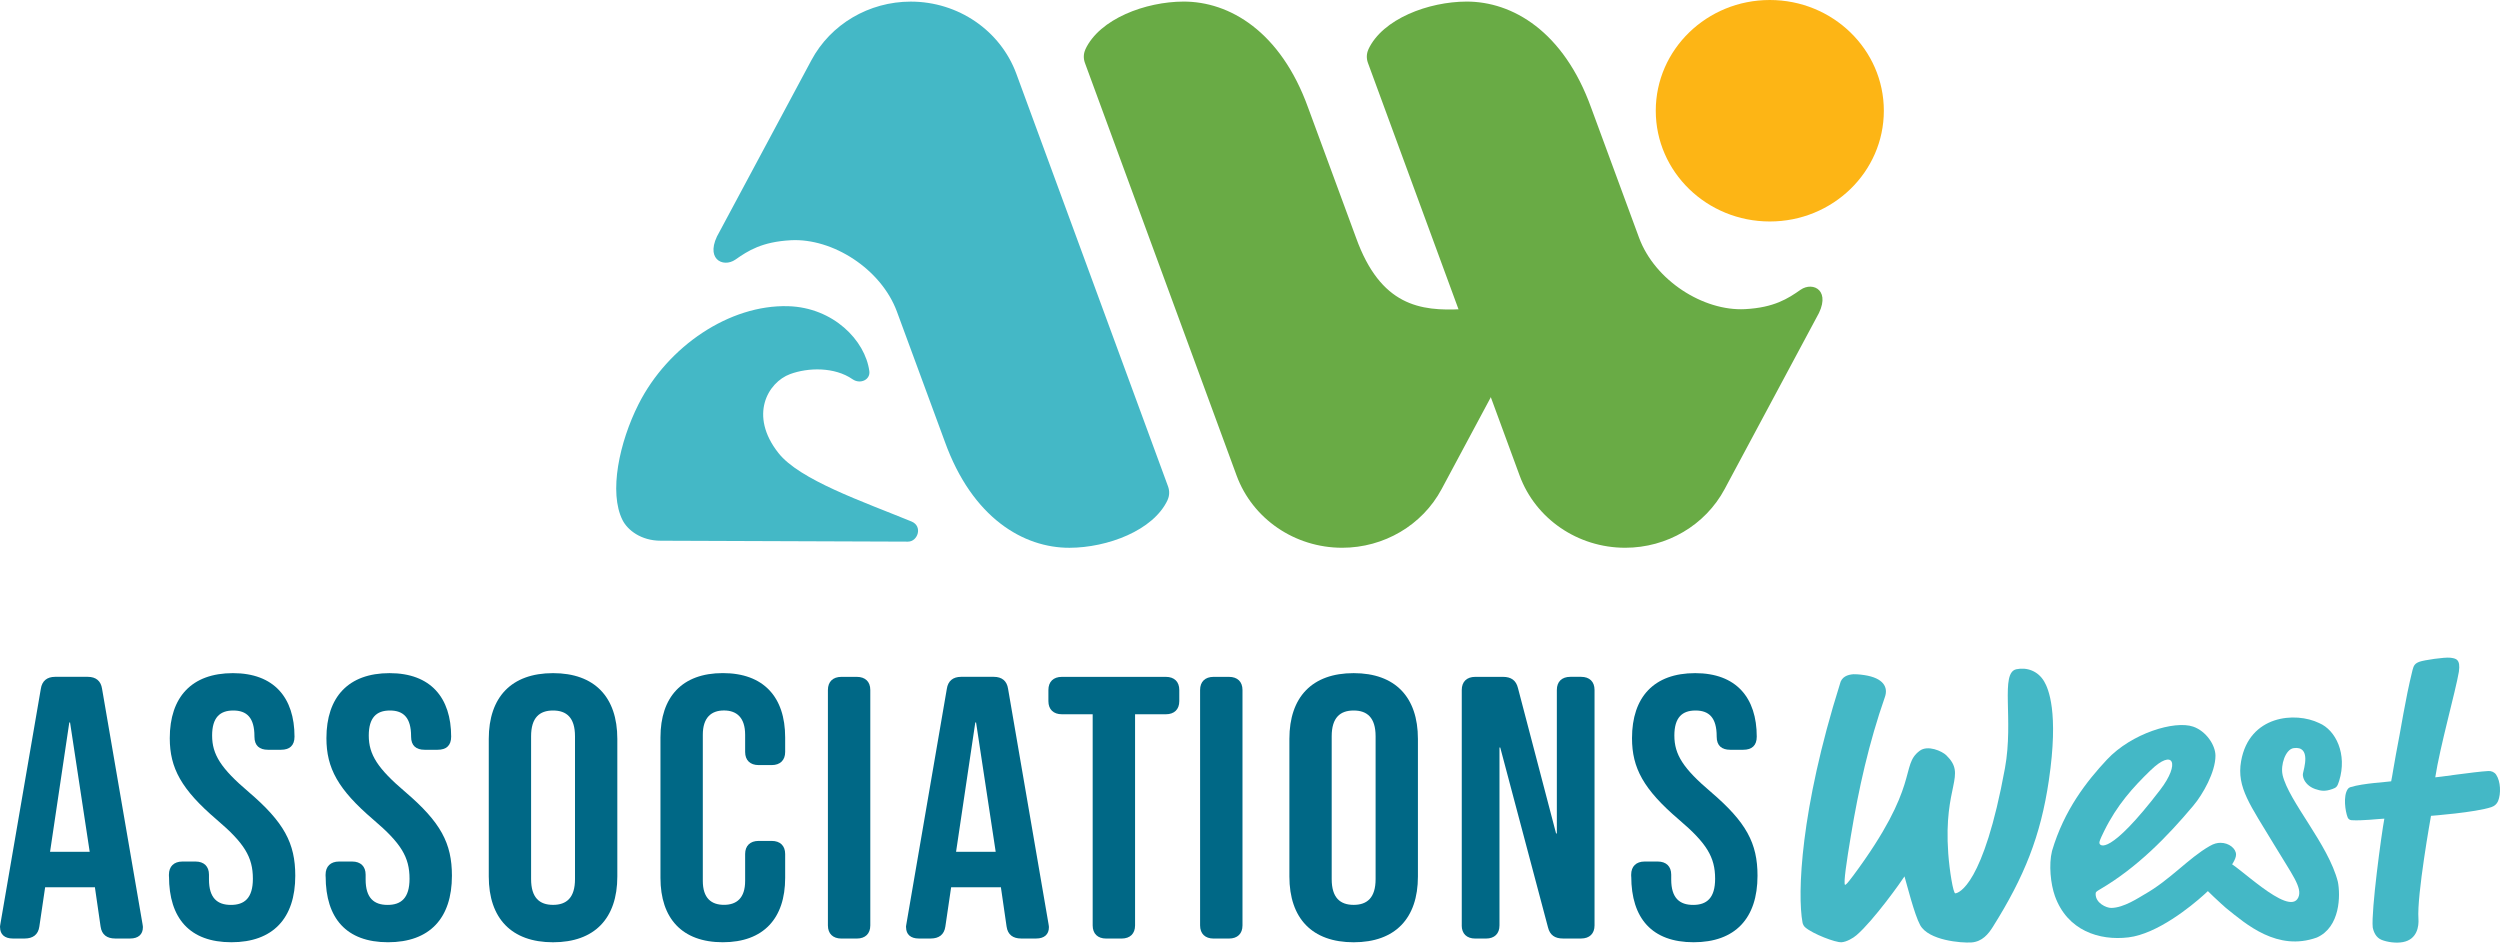 <svg width="183" height="69" viewBox="0 0 183 69" fill="none" xmlns="http://www.w3.org/2000/svg">
<g style="mix-blend-mode:luminosity" clip-path="url(#clip0_10331_3478)">
<path d="M100.165 3.625C100.022 3.933 100.017 4.288 100.134 4.607L111.237 34.812C112.405 37.982 115.497 40.096 118.963 40.096C122.023 40.096 124.829 38.443 126.241 35.805L132.96 23.261C134.138 21.279 132.722 20.572 131.8 21.212C130.882 21.855 129.87 22.516 127.736 22.629C124.692 22.788 121.134 20.534 119.977 17.397L116.477 7.898C114.462 2.291 110.705 0.105 107.343 0.116C104.587 0.123 101.203 1.37 100.16 3.625H100.165Z" fill="#69AB45"/>
<path d="M85.469 36.589C85.612 36.28 85.617 35.926 85.501 35.607L74.397 5.401C73.229 2.232 70.137 0.118 66.671 0.118C63.611 0.118 60.805 1.771 59.394 4.409L52.674 16.952C51.496 18.935 52.913 19.642 53.834 19.001C54.752 18.359 55.764 17.698 57.898 17.585C60.942 17.425 64.501 19.68 65.657 22.817L69.157 32.316C71.172 37.923 74.929 40.108 78.291 40.098C81.047 40.09 84.431 38.843 85.474 36.589H85.469Z" fill="#44B8C6"/>
<path d="M79.449 3.625C79.306 3.933 79.3 4.288 79.417 4.607L90.52 34.812C91.688 37.982 94.78 40.096 98.246 40.096C101.306 40.096 104.113 38.443 105.524 35.805L112.243 23.261C113.421 21.279 112.005 20.572 111.084 21.212C110.165 21.855 109.154 22.516 107.02 22.629C103.975 22.788 101.057 22.403 99.26 17.397L95.76 7.898C93.745 2.291 89.988 0.105 86.626 0.116C83.87 0.123 80.487 1.37 79.443 3.625H79.449Z" fill="#69AB45"/>
<path d="M66.476 39.646C67.177 39.648 67.569 38.52 66.719 38.172C63.129 36.702 58.531 35.126 56.982 33.162C54.798 30.396 56.214 27.987 57.832 27.385C59.145 26.899 61.083 26.845 62.407 27.76C62.973 28.151 63.72 27.796 63.635 27.169C63.336 24.92 60.998 22.506 57.689 22.413C53.413 22.292 48.886 25.336 46.742 29.586C45.333 32.378 44.552 36.051 45.569 38.07C45.934 38.795 46.916 39.581 48.364 39.581L66.478 39.648L66.476 39.646Z" fill="#44B8C6"/>
<path d="M129.55 16.212C134.16 16.212 137.897 12.583 137.897 8.106C137.897 3.629 134.16 0 129.55 0C124.939 0 121.202 3.629 121.202 8.106C121.202 12.583 124.939 16.212 129.55 16.212Z" fill="#FDB515"/>
<path d="M135.628 64.136C140.645 57.39 139.051 56.058 140.521 54.958C141.114 54.513 142.157 54.983 142.467 55.284C143.999 56.781 142.249 57.428 142.612 62.472C142.702 63.722 142.975 65.403 143.128 65.393C143.364 65.378 145.193 64.82 146.763 56.23C147.417 52.649 146.39 49.243 147.6 48.988C148.347 48.831 149.181 49.096 149.641 49.896C149.932 50.4 150.716 52.104 149.975 57.13C149.374 61.203 148.177 64.185 145.884 67.835C145.554 68.365 145.101 68.933 144.307 68.987C143.573 69.036 141.175 68.846 140.555 67.717C140.131 66.941 139.581 64.732 139.409 64.151C139.202 64.488 137.148 67.38 135.903 68.45C135.644 68.676 135.17 68.946 134.802 68.972C134.355 69.003 132.695 68.36 132.144 67.884C132.035 67.789 131.969 67.661 131.943 67.522C131.564 65.452 131.776 59.305 134.68 50.078C134.794 49.533 135.247 49.384 135.673 49.353C135.766 49.348 136.073 49.356 136.478 49.418C137.865 49.631 138.228 50.302 137.976 51.019C136.801 54.385 136.057 57.719 135.477 61.221C135.175 63.033 134.934 64.645 135.054 64.773C135.114 64.768 135.202 64.704 135.623 64.138L135.628 64.136Z" fill="#44B8C6"/>
<path d="M155.791 68.617C153.673 68.871 151.328 68.121 150.422 65.596C150.105 64.709 149.959 63.293 150.208 62.29C151.097 59.282 152.752 57.184 154.229 55.603C156.038 53.672 159.183 52.724 160.538 53.189C161.489 53.516 162.172 54.544 162.172 55.318C162.172 56.511 161.251 58.148 160.546 58.981C158.645 61.246 156.435 63.509 153.737 65.09C153.43 65.27 153.401 65.298 153.401 65.447C153.401 66.108 154.182 66.46 154.537 66.46C155.458 66.46 156.591 65.686 156.959 65.478C158.86 64.406 160.181 62.827 161.746 61.933C162.053 61.753 162.299 61.694 162.543 61.694C163.157 61.694 163.678 62.11 163.678 62.557C163.678 63.226 162.363 64.56 161.317 65.506C160.395 66.339 157.915 68.362 155.797 68.617H155.791ZM157.417 56.39C156.128 57.642 154.963 58.922 154.012 60.858C153.705 61.483 153.676 61.604 153.676 61.691C153.676 61.956 154.407 62.67 158.124 57.819C159.62 55.865 159.098 54.76 157.42 56.39H157.417Z" fill="#44B8C6"/>
<path d="M167.083 56.721C167.536 58.67 170.438 61.809 171.131 64.545C171.33 65.532 171.309 67.869 169.593 68.627C166.708 69.661 164.431 67.668 162.93 66.455C162.742 66.3 161.293 64.966 161.24 64.825C161.103 64.462 161.28 63.542 162.231 63.205C162.519 63.102 162.76 63.048 162.993 63.061C163.586 63.092 167.549 67.2 168.235 65.696C168.563 64.979 167.761 63.995 166.451 61.807C164.743 58.958 163.705 57.652 164.049 55.716C164.645 52.343 168.029 52.084 169.763 52.929C170.973 53.436 171.838 55.197 171.224 57.169C171.092 57.596 171.015 57.655 170.726 57.758C170.178 57.953 169.877 57.894 169.466 57.755C169.016 57.598 168.735 57.284 168.63 57.004C168.577 56.865 168.553 56.714 168.579 56.611C168.63 56.307 169.207 54.585 167.899 54.762C167.295 54.845 166.922 56.009 167.086 56.721H167.083Z" fill="#44B8C6"/>
<path d="M178.259 56.901C178.264 56.927 181.139 56.49 182.153 56.439C182.378 56.426 182.598 56.526 182.72 56.709C183.048 57.205 183.082 58.092 182.86 58.637C182.775 58.848 182.595 59.004 182.375 59.079C181.203 59.475 177.949 59.719 177.949 59.719C177.949 59.719 176.903 65.534 177.03 67.265C177.067 67.774 176.951 68.766 175.894 68.961C175.383 69.057 174.74 68.962 174.332 68.797C173.925 68.63 173.753 68.237 173.684 67.887C173.562 66.684 174.316 61.089 174.534 59.925C173.999 59.95 172.929 60.087 172.13 60.038C172.005 60.03 171.894 59.95 171.849 59.837C171.672 59.388 171.51 58.272 171.852 57.768C171.902 57.693 171.981 57.639 172.069 57.614C173.006 57.328 174.759 57.243 175.034 57.192C175.1 56.912 175.285 55.701 175.381 55.228C175.759 53.338 176.04 51.307 176.596 49.05C176.683 48.7 176.781 48.562 177.102 48.441C177.422 48.32 178.952 48.094 179.355 48.145C179.757 48.196 180.128 48.232 179.99 49.173C179.752 50.585 178.6 54.685 178.261 56.901H178.259Z" fill="#44B8C6"/>
<path d="M0 67.879C0 67.825 0 67.797 0.029 67.632L2.989 50.42C3.074 49.847 3.439 49.544 4.032 49.544H6.428C7.021 49.544 7.387 49.844 7.471 50.42L10.431 67.632C10.46 67.797 10.46 67.825 10.46 67.879C10.46 68.398 10.121 68.699 9.531 68.699H8.432C7.839 68.699 7.447 68.427 7.363 67.823L6.939 64.894V64.948H3.304L2.88 67.823C2.796 68.424 2.401 68.699 1.808 68.699H0.935C0.342 68.699 0.005 68.398 0.005 67.879H0ZM6.566 62.352L5.128 52.883H5.073L3.664 62.352H6.566Z" fill="#006886"/>
<path d="M12.366 64.159V64.023C12.366 63.421 12.732 63.064 13.354 63.064H14.312C14.932 63.064 15.297 63.419 15.297 64.023V64.378C15.297 65.745 15.916 66.239 16.904 66.239C17.892 66.239 18.511 65.745 18.511 64.324C18.511 62.737 17.892 61.724 15.864 59.999C13.272 57.783 12.427 56.223 12.427 54.035C12.427 51.024 14.034 49.274 17.05 49.274C20.065 49.274 21.558 51.078 21.558 53.924C21.558 54.58 21.193 54.883 20.571 54.883H19.612C18.993 54.883 18.625 54.583 18.625 53.924V53.896C18.625 52.528 18.061 52.009 17.076 52.009C16.091 52.009 15.527 52.528 15.527 53.842C15.527 55.238 16.176 56.251 18.204 57.974C20.796 60.19 21.614 61.722 21.614 64.103C21.614 67.221 19.98 68.972 16.936 68.972C13.891 68.972 12.371 67.221 12.371 64.156L12.366 64.159Z" fill="#006886"/>
<path d="M23.833 64.159V64.023C23.833 63.421 24.198 63.064 24.82 63.064H25.779C26.398 63.064 26.764 63.419 26.764 64.023V64.378C26.764 65.745 27.383 66.239 28.371 66.239C29.358 66.239 29.978 65.745 29.978 64.324C29.978 62.737 29.358 61.724 27.33 59.999C24.738 57.783 23.894 56.223 23.894 54.035C23.894 51.024 25.501 49.274 28.516 49.274C31.532 49.274 33.025 51.078 33.025 53.924C33.025 54.58 32.66 54.883 32.038 54.883H31.079C30.46 54.883 30.092 54.583 30.092 53.924V53.896C30.092 52.528 29.528 52.009 28.543 52.009C27.558 52.009 26.994 52.528 26.994 53.842C26.994 55.238 27.643 56.251 29.671 57.974C32.263 60.19 33.081 61.722 33.081 64.103C33.081 67.221 31.447 68.972 28.403 68.972C25.358 68.972 23.838 67.221 23.838 64.156L23.833 64.159Z" fill="#006886"/>
<path d="M35.778 64.159V54.089C35.778 51.024 37.441 49.274 40.483 49.274C43.525 49.274 45.188 51.024 45.188 54.089V64.159C45.188 67.224 43.525 68.974 40.483 68.974C37.441 68.974 35.778 67.224 35.778 64.159ZM42.09 64.349V53.896C42.09 52.528 41.47 52.009 40.483 52.009C39.495 52.009 38.876 52.528 38.876 53.896V64.349C38.876 65.717 39.495 66.236 40.483 66.236C41.47 66.236 42.09 65.717 42.09 64.349Z" fill="#006886"/>
<path d="M48.346 64.267V53.978C48.346 51.024 49.924 49.271 52.91 49.271C55.896 49.271 57.474 51.022 57.474 53.978V55.045C57.474 55.647 57.109 56.004 56.489 56.004H55.531C54.911 56.004 54.544 55.649 54.544 55.045V53.785C54.544 52.526 53.924 52.006 52.995 52.006C52.065 52.006 51.446 52.526 51.446 53.785V64.483C51.446 65.743 52.065 66.234 52.995 66.234C53.924 66.234 54.544 65.74 54.544 64.483V62.514C54.544 61.912 54.909 61.555 55.531 61.555H56.489C57.109 61.555 57.474 61.91 57.474 62.514V64.264C57.474 67.218 55.896 68.972 52.91 68.972C49.924 68.972 48.346 67.221 48.346 64.264V64.267Z" fill="#006886"/>
<path d="M60.603 67.743V50.505C60.603 49.903 60.969 49.546 61.591 49.546H62.719C63.338 49.546 63.706 49.901 63.706 50.505V67.743C63.706 68.344 63.341 68.702 62.719 68.702H61.591C60.971 68.702 60.603 68.347 60.603 67.743Z" fill="#006886"/>
<path d="M66.319 67.879C66.319 67.825 66.319 67.797 66.349 67.632L69.308 50.42C69.393 49.847 69.758 49.544 70.352 49.544H72.747C73.341 49.544 73.706 49.844 73.791 50.42L76.751 67.632C76.78 67.797 76.78 67.825 76.78 67.879C76.78 68.398 76.441 68.699 75.85 68.699H74.752C74.159 68.699 73.767 68.427 73.682 67.823L73.258 64.894V64.948H69.623L69.2 67.823C69.115 68.424 68.721 68.699 68.128 68.699H67.254C66.661 68.699 66.325 68.398 66.325 67.879H66.319ZM72.885 62.352L71.448 52.883H71.392L69.984 62.352H72.885Z" fill="#006886"/>
<path d="M79.984 67.743V52.284H77.731C77.111 52.284 76.743 51.929 76.743 51.325V50.505C76.743 49.903 77.109 49.546 77.731 49.546H85.34C85.959 49.546 86.324 49.901 86.324 50.505V51.325C86.324 51.927 85.959 52.284 85.34 52.284H83.087V67.743C83.087 68.344 82.721 68.702 82.099 68.702H80.971C80.352 68.702 79.984 68.347 79.984 67.743Z" fill="#006886"/>
<path d="M87.847 67.743V50.505C87.847 49.903 88.212 49.546 88.834 49.546H89.962C90.582 49.546 90.95 49.901 90.95 50.505V67.743C90.95 68.344 90.584 68.702 89.962 68.702H88.834C88.215 68.702 87.847 68.347 87.847 67.743Z" fill="#006886"/>
<path d="M94.383 64.159V54.089C94.383 51.024 96.045 49.274 99.087 49.274C102.129 49.274 103.792 51.024 103.792 54.089V64.159C103.792 67.224 102.129 68.974 99.087 68.974C96.045 68.974 94.383 67.224 94.383 64.159ZM100.694 64.349V53.896C100.694 52.528 100.075 52.009 99.087 52.009C98.1 52.009 97.48 52.528 97.48 53.896V64.349C97.48 65.717 98.1 66.236 99.087 66.236C100.075 66.236 100.694 65.717 100.694 64.349Z" fill="#006886"/>
<path d="M107.001 67.743V50.505C107.001 49.903 107.366 49.546 107.988 49.546H110.016C110.609 49.546 110.975 49.793 111.115 50.366L113.905 61.01H113.961V50.502C113.961 49.901 114.326 49.544 114.946 49.544H115.735C116.354 49.544 116.72 49.898 116.72 50.502V67.74C116.72 68.342 116.354 68.699 115.735 68.699H114.411C113.818 68.699 113.453 68.452 113.312 67.879L109.818 54.719H109.762V67.743C109.762 68.344 109.397 68.702 108.775 68.702H107.986C107.366 68.702 106.998 68.347 106.998 67.743H107.001Z" fill="#006886"/>
<path d="M119.402 64.159V64.023C119.402 63.421 119.768 63.064 120.387 63.064H121.346C121.965 63.064 122.333 63.419 122.333 64.023V64.378C122.333 65.745 122.953 66.239 123.94 66.239C124.928 66.239 125.547 65.745 125.547 64.324C125.547 62.737 124.928 61.724 122.9 59.999C120.308 57.783 119.463 56.223 119.463 54.035C119.463 51.024 121.07 49.274 124.086 49.274C127.101 49.274 128.594 51.078 128.594 53.924C128.594 54.58 128.229 54.883 127.607 54.883H126.649C126.029 54.883 125.661 54.583 125.661 53.924V53.896C125.661 52.528 125.097 52.009 124.112 52.009C123.127 52.009 122.563 52.528 122.563 53.842C122.563 55.238 123.212 56.251 125.24 57.974C127.832 60.19 128.65 61.722 128.65 64.103C128.65 67.221 127.017 68.972 123.972 68.972C120.927 68.972 119.408 67.221 119.408 64.156L119.402 64.159Z" fill="#006886"/>
</g>
<defs>
<clipPath id="clip0_10331_3478">
<rect width="183" height="69" fill="white"/>
</clipPath>
</defs>
</svg>
